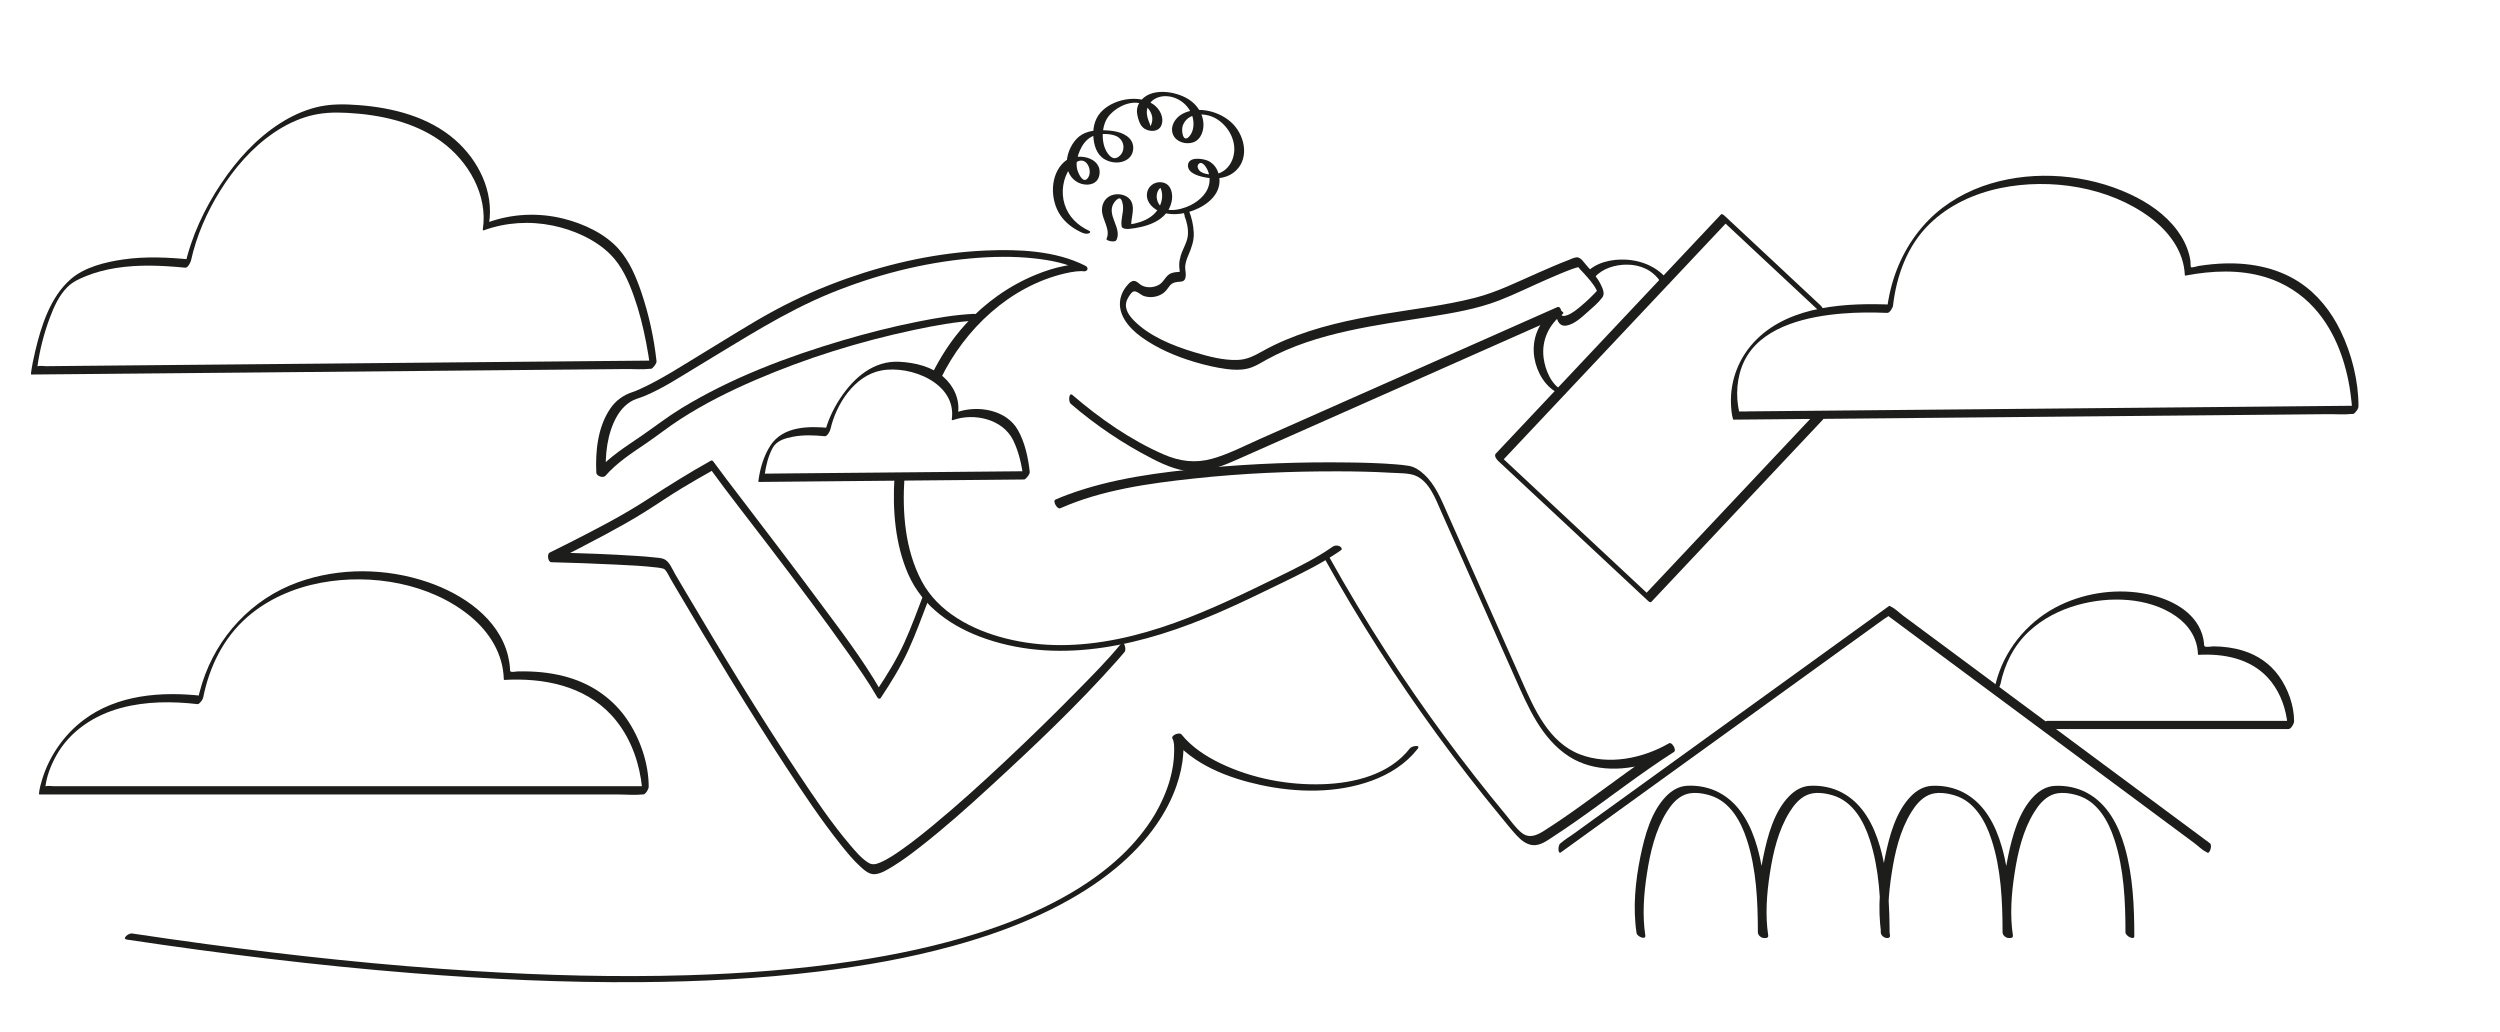 <?xml version="1.0" encoding="utf-8"?>
<svg xmlns="http://www.w3.org/2000/svg" width="630" height="260" viewBox="0 0 630 260" fill="none">
<path d="M335.801 137.79C331.745 140.62 327.308 142.83 322.87 145C318.433 147.17 314.065 149.31 309.598 151.35C300.623 155.45 291.366 159.08 281.668 161.04C271.97 163 262.633 163.21 253.417 160.88C244.994 158.74 236.4 154.31 232.224 146.37C228.047 138.43 227.364 129.13 227.917 120.48C227.977 119.48 225.477 119.32 225.407 120.32C224.895 128.44 225.567 137.13 228.86 144.67C232.495 153 240.135 158.16 248.548 161.02C267.944 167.61 288.676 162.32 306.827 154.49C312.268 152.14 317.589 149.56 322.91 146.96C328.231 144.36 333.221 141.95 337.919 138.66C338.411 138.31 337.889 137.79 337.538 137.63C336.986 137.38 336.293 137.44 335.811 137.78L335.801 137.79Z" fill="#1D1D1B"/>
<path d="M333.803 140.79C342.306 156.09 351.764 170.86 362.074 185.01C367.265 192.14 372.676 199.1 378.288 205.9C379.573 207.46 380.838 209.07 382.213 210.55C383.278 211.7 384.633 212.82 386.259 212.97C388.167 213.14 389.843 211.85 391.349 210.87C393.237 209.64 395.104 208.38 396.951 207.08C405.284 201.26 413.276 194.96 421.849 189.48C422.572 189.02 421.327 186.89 420.594 187.31C414.049 191.1 405.465 192.89 398.196 190.12C390.235 187.08 386.611 178.59 383.408 171.38C379.292 162.11 375.166 152.83 371.049 143.56C368.951 138.85 366.863 134.13 364.765 129.42C363.219 125.95 361.753 122.21 358.902 119.57C357.747 118.5 356.542 117.66 354.996 117.39C353.882 117.2 352.757 117.1 351.633 117.01C347.678 116.69 343.702 116.59 339.736 116.54C327.849 116.38 315.933 116.81 304.096 117.91C292.259 119.01 280.292 120.53 269.199 124.6C268.104 125 267.02 125.44 265.946 125.91C265.213 126.23 266.388 128.44 267.201 128.08C277.712 123.43 289.609 121.8 300.944 120.58C313.061 119.27 325.269 118.74 337.447 118.78C341.824 118.79 346.212 118.88 350.579 119.14C352.496 119.26 355.067 119.17 356.713 119.87C360.227 121.35 361.793 125.81 363.209 128.99C365.267 133.63 367.325 138.26 369.393 142.9C373.549 152.25 377.706 161.6 381.862 170.95C385.065 178.15 388.458 186.15 395.365 190.61C401.69 194.69 409.942 194.33 416.799 191.86C418.556 191.23 420.243 190.43 421.859 189.5C421.438 188.78 421.026 188.06 420.604 187.33C413.296 191.99 406.409 197.26 399.371 202.32C395.957 204.78 392.514 207.21 388.95 209.45C387.183 210.56 385.306 211.33 383.478 209.88C381.962 208.68 380.788 206.93 379.573 205.46C368.76 192.42 358.691 178.77 349.495 164.55C344.344 156.59 339.465 148.46 334.857 140.18C334.686 139.87 334.144 139.15 333.703 139.4C333.261 139.65 333.642 140.5 333.803 140.79V140.79Z" fill="#1D1D1B"/>
<path d="M232.916 149.34C231.27 153.57 229.754 157.87 227.866 162.01C225.979 166.15 223.57 170.03 221.06 173.82L221.893 173.94C217.315 165.99 211.623 158.61 206.171 151.25C199.716 142.53 193.12 133.92 186.544 125.3C184.275 122.33 181.996 119.38 179.797 116.36C179.637 116.13 179.396 115.94 179.115 116.1C173.553 119.2 168.202 122.58 162.871 126.03C156.717 130.01 150.161 133.38 143.635 136.7C141.938 137.56 140.232 138.42 138.525 139.25C137.792 139.61 138.063 141.65 138.937 141.68C144.438 141.82 149.94 142.02 155.442 142.29C158.745 142.45 162.068 142.6 165.361 142.99C165.782 143.04 166.214 143.09 166.636 143.18C166.776 143.21 166.907 143.23 167.047 143.27C167.138 143.3 167.499 143.47 167.248 143.31C168.031 143.8 168.503 145.07 168.975 145.86C169.396 146.59 169.828 147.31 170.25 148.04C179.265 163.34 188.451 178.57 198.19 193.43C202.517 200.03 206.914 206.63 211.833 212.81C213.41 214.78 215.026 216.78 216.903 218.47C217.857 219.33 219.052 220.39 220.427 220.3C222.033 220.19 223.67 219.13 224.995 218.32C227.385 216.87 229.633 215.18 231.832 213.46C238.036 208.63 243.91 203.38 249.692 198.07C260.686 187.97 271.629 177.6 281.548 166.44C282.17 165.73 282.792 165.02 283.395 164.29C283.927 163.64 283.264 161.29 282.511 162.21C279.068 166.43 275.172 170.31 271.357 174.2C265.525 180.13 259.561 185.95 253.497 191.64C247.504 197.27 241.41 202.81 235.055 208.05C232.575 210.1 230.055 212.1 227.435 213.96C225.638 215.23 223.78 216.52 221.742 217.38C220.528 217.89 219.704 217.97 218.72 217.34C216.994 216.23 215.578 214.52 214.263 212.98C209.474 207.36 205.328 201.16 201.242 195.03C191.262 180.06 181.936 164.64 172.78 149.16C171.906 147.68 171.033 146.2 170.159 144.72C169.437 143.49 168.704 141.48 167.338 140.89C166.585 140.57 165.612 140.55 164.808 140.46C163.343 140.29 161.857 140.19 160.381 140.09C153.624 139.64 146.858 139.42 140.091 139.22C139.619 139.21 139.157 139.19 138.686 139.18L139.097 141.61C143.635 139.4 148.123 137.08 152.57 134.69C155.893 132.9 159.186 131.07 162.389 129.07C165.591 127.07 168.744 124.88 172.007 122.92C174.547 121.4 177.107 119.91 179.697 118.46L179.014 118.2C183.783 124.76 188.823 131.13 193.732 137.58C200.479 146.45 207.215 155.34 213.64 164.45C216.241 168.14 218.861 171.86 221.11 175.77C221.281 176.07 221.712 176.23 221.943 175.89C224.493 172.04 226.933 168.12 228.87 163.92C230.808 159.72 232.354 155.31 234.041 150.99C234.242 150.48 234.242 149.68 233.87 149.23C233.559 148.85 233.127 148.79 232.916 149.32V149.34Z" fill="#1D1D1B"/>
<path d="M393.378 214.77C396.128 212.78 398.879 210.8 401.63 208.81C408.206 204.06 414.772 199.32 421.348 194.57C429.329 188.81 437.31 183.04 445.292 177.28C452.159 172.32 459.036 167.36 465.903 162.39L472.7 157.48C473.412 156.97 474.125 156.45 474.838 155.94C475.129 155.73 475.752 155.45 475.942 155.14C475.972 155.1 476.053 155.06 476.093 155.03L475.631 155.08C478.312 157.07 480.982 159.05 483.663 161.04C490.058 165.78 496.453 170.53 502.848 175.27C510.619 181.03 518.389 186.79 526.15 192.56C532.836 197.52 539.532 202.48 546.219 207.45C548.448 209.1 550.666 210.75 552.895 212.4C553.869 213.12 554.933 214.22 556.037 214.73C556.088 214.75 556.128 214.8 556.178 214.83C556.871 215.35 557.553 212.99 556.911 212.51C554.23 210.52 551.56 208.54 548.879 206.55C542.484 201.81 536.089 197.06 529.694 192.32C521.923 186.56 514.153 180.8 506.392 175.03C499.706 170.07 493.009 165.11 486.323 160.14C484.094 158.49 481.876 156.84 479.647 155.19C478.673 154.47 477.609 153.37 476.505 152.86C476.454 152.84 476.414 152.79 476.364 152.76C476.193 152.64 476.053 152.7 475.902 152.81C473.151 154.8 470.401 156.78 467.65 158.77C461.074 163.52 454.508 168.26 447.932 173.01C439.951 178.77 431.969 184.54 423.988 190.3C417.121 195.26 410.244 200.22 403.377 205.19L396.58 210.1C395.516 210.87 394.321 211.57 393.337 212.44C393.297 212.48 393.237 212.51 393.187 212.55C392.584 212.98 392.514 215.41 393.388 214.78L393.378 214.77Z" fill="#1D1D1B"/>
<path d="M414.621 235.75C413.838 230.61 414.239 225.24 415.033 220.13C415.846 214.82 417.141 209.22 420.022 204.6C421.086 202.89 422.452 201.21 424.339 200.36C426.337 199.45 428.937 199.83 430.965 200.45C435.945 201.97 438.666 206.88 440.181 211.52C442.631 219 442.972 227.14 442.983 234.95C442.983 235.68 443.816 236.38 444.539 236.38H444.93C445.332 236.38 445.653 236.19 445.593 235.75C444.81 230.61 445.211 225.24 446.004 220.13C446.818 214.82 448.113 209.22 450.994 204.6C452.058 202.89 453.424 201.21 455.311 200.36C457.309 199.45 459.909 199.83 461.937 200.45C466.917 201.97 469.637 206.88 471.153 211.52C473.603 219 473.944 227.14 473.954 234.95C473.954 235.68 474.788 236.38 475.51 236.38H475.621C476.022 236.38 476.344 236.19 476.284 235.75C475.5 230.61 475.902 225.24 476.695 220.13C477.508 214.82 478.803 209.22 481.685 204.6C482.749 202.89 484.114 201.21 486.002 200.36C488 199.45 490.6 199.83 492.628 200.45C497.607 201.97 500.328 206.88 501.844 211.52C504.294 219 504.635 227.14 504.645 234.95C504.645 235.68 505.478 236.38 506.201 236.38H506.593C506.994 236.38 507.316 236.19 507.255 235.75C506.472 230.61 506.874 225.24 507.667 220.13C508.48 214.82 509.775 209.22 512.657 204.6C513.721 202.89 515.086 201.21 516.974 200.36C518.971 199.45 521.572 199.83 523.6 200.45C528.579 201.97 531.3 206.88 532.816 211.52C535.266 219 535.607 227.14 535.617 234.95C535.617 235.9 537.846 236.98 537.846 235.97C537.846 228.45 537.514 220.72 535.436 213.44C533.87 207.96 531.079 202.52 525.838 199.75C523.409 198.46 520.568 197.9 517.827 198.04C515.739 198.14 513.982 199.18 512.536 200.65C508.711 204.56 507.105 210.64 506.03 215.83C504.745 222.08 504.083 228.81 505.047 235.16L505.709 234.53H505.318L506.874 235.96C506.874 228.44 506.543 220.71 504.464 213.43C502.898 207.95 500.107 202.51 494.867 199.74C492.437 198.45 489.596 197.89 486.855 198.03C484.767 198.13 483.01 199.17 481.564 200.64C477.739 204.55 476.133 210.63 475.059 215.82C473.774 222.07 473.111 228.8 474.075 235.15L474.737 234.52H474.627C475.149 235 475.671 235.48 476.183 235.95C476.183 228.43 475.852 220.7 473.774 213.42C472.207 207.94 469.417 202.5 464.176 199.73C461.746 198.44 458.905 197.88 456.164 198.02C454.076 198.12 452.319 199.16 450.874 200.63C447.049 204.54 445.442 210.62 444.368 215.81C443.083 222.06 442.42 228.79 443.384 235.14L444.047 234.51H443.655L445.211 235.94C445.211 228.42 444.88 220.69 442.802 213.41C441.236 207.93 438.445 202.49 433.204 199.72C430.775 198.43 427.933 197.87 425.193 198.01C423.104 198.11 421.347 199.15 419.902 200.62C416.077 204.53 414.47 210.61 413.396 215.8C412.111 222.05 411.448 228.78 412.412 235.13C412.553 236.03 414.812 236.97 414.621 235.72V235.75Z" fill="#1D1D1B"/>
<path d="M401.851 69.88C403.829 67.62 407.051 66.68 409.993 66.69C413.346 66.69 416.438 68.05 418.336 70.87C418.647 71.33 419.38 71.56 419.912 71.58C420.253 71.6 420.886 71.49 420.565 71.02C418.175 67.48 413.918 65.65 409.732 65.43C406.218 65.24 402.062 66.1 399.642 68.86C399.1 69.49 401.369 70.43 401.851 69.88V69.88Z" fill="#1D1D1B"/>
<path d="M391.651 78.04C387.796 80.94 385.858 85.44 386.671 90.22C387.284 93.82 389.382 97.53 392.795 99.13C393.147 99.29 394.06 99.61 394.381 99.25C394.703 98.89 394.02 98.48 393.759 98.35C390.898 97.01 389.392 93.16 389 90.26C388.398 85.82 390.315 81.74 393.869 79.07C394.452 78.64 392.283 77.58 391.661 78.05L391.651 78.04Z" fill="#1D1D1B"/>
<path d="M51.231 175.63C52.797 167.96 56.301 160.78 62.255 155.55C67.485 150.96 74.101 148.12 80.918 146.85C93.608 144.48 108.426 146.97 118.556 155.33C123.385 159.32 126.819 164.84 126.959 171.22C126.979 171.31 127.029 171.35 127.12 171.34C136.878 170.78 147.159 172.76 154.046 180.18C158.162 184.62 160.571 190.41 161.515 196.33C161.706 197.56 161.877 198.83 161.877 200.08L163.302 198.13H13.553C12.991 198.13 12.067 197.95 11.525 198.13C11.455 198.15 11.334 198.13 11.264 198.13L11.425 198.41C11.716 195.63 12.83 192.81 14.216 190.33C17.659 184.19 23.793 180.19 30.54 178.39C36.804 176.71 43.401 176.71 49.796 177.44C50.408 177.51 51.573 175.43 51.051 175.37C40.73 174.19 29.416 175.02 20.902 181.56C16.083 185.26 12.439 190.53 10.652 196.32C10.29 197.49 9.949 198.71 9.828 199.93C9.818 200.06 9.828 200.21 9.989 200.21H61.462C76.109 200.21 90.757 200.21 105.404 200.21H155.853C157.79 200.21 159.859 200.42 161.786 200.21C161.867 200.21 161.967 200.21 162.047 200.21C162.72 200.21 163.473 198.82 163.473 198.26C163.473 192.27 161.234 185.9 157.831 181.03C154.588 176.38 149.92 172.99 144.568 171.14C141.085 169.94 137.39 169.36 133.716 169.22C132.621 169.18 131.517 169.17 130.413 169.2C130.051 169.2 129.108 169.42 128.766 169.27C128.445 169.13 128.545 168.91 128.525 168.52C128.455 167.39 128.274 166.27 128.003 165.18C125.624 155.76 116.578 149.7 107.844 146.71C97.363 143.12 85.506 142.96 75.055 146.74C63.449 150.94 54.695 160.4 50.97 172.08C50.438 173.75 50.007 175.45 49.655 177.16C49.545 177.71 50.207 177.22 50.348 177.1C50.759 176.75 51.131 176.17 51.241 175.64L51.231 175.63Z" fill="#1D1D1B"/>
<path d="M504.113 172.4C505.147 167.37 507.456 162.73 511.231 159.18C514.685 155.94 519.052 153.7 523.6 152.44C531.521 150.24 541.339 150.43 548.317 155.27C551.58 157.53 553.778 160.88 553.879 164.9C553.899 164.99 553.949 165.03 554.039 165.02C560.354 164.67 566.97 165.93 571.438 170.72C574.098 173.58 575.664 177.32 576.277 181.14C576.407 181.95 576.518 182.79 576.518 183.61L577.943 181.66H515.889C515.237 181.66 514.183 183.73 514.634 183.73H576.689C577.361 183.73 578.114 182.34 578.114 181.78C578.114 177.8 576.598 173.59 574.299 170.38C572 167.17 568.878 165.1 565.254 163.97C562.854 163.22 560.324 162.91 557.814 162.88C557.282 162.88 556.138 163.13 555.676 162.92C555.345 162.77 555.445 162.34 555.395 161.94C555.314 161.25 555.174 160.57 554.963 159.91C553.116 154 546.891 150.93 541.219 149.75C533.89 148.22 525.949 149.24 519.212 152.46C511.693 156.06 505.86 162.68 503.37 170.62C503.029 171.7 502.758 172.8 502.527 173.91C502.416 174.46 503.079 173.97 503.219 173.85C503.631 173.5 504.003 172.92 504.113 172.39V172.4Z" fill="#1D1D1B"/>
<path d="M594.177 102.24C591.718 102.26 589.268 102.29 586.808 102.31C580.423 102.37 574.028 102.43 567.643 102.49L540.737 102.74C530.658 102.83 520.588 102.93 510.508 103.02C500.69 103.11 490.871 103.2 481.053 103.29L456.476 103.52C451.376 103.57 446.276 103.61 441.176 103.66C440.212 103.66 439.228 103.74 438.264 103.69C438.003 103.67 438.304 103.94 438.244 103.64C438.144 103.19 438.053 102.74 437.993 102.29C437.351 97.98 438.023 93.27 440.342 89.57C445.081 82.01 455.783 79.72 464.166 79.02C467.971 78.7 471.796 78.69 475.611 78.85C476.203 78.87 476.976 77.56 477.037 77.05C477.92 69.43 480.631 61.93 486.213 56.47C491.082 51.69 497.497 48.76 504.143 47.39C516.683 44.81 531.411 47.06 541.811 54.79C546.53 58.3 550.335 63.29 550.576 69.33C550.596 69.42 550.646 69.46 550.737 69.45C557.383 68.19 564.41 67.85 570.946 69.86C575.695 71.32 579.952 74.02 583.265 77.71C588.515 83.56 591.236 91.34 592.31 99.01C592.551 100.72 592.752 102.47 592.752 104.2C592.752 104.64 593.605 103.82 593.645 103.77C593.977 103.4 594.338 102.89 594.338 102.37C594.338 95.96 592.631 89.19 589.85 83.44C587.481 78.52 584.017 74.11 579.409 71.1C573.466 67.21 566.238 66.03 559.23 66.45C558.055 66.52 556.881 66.63 555.716 66.78C555.154 66.85 554.602 66.93 554.05 67.02C553.688 67.08 552.373 67.51 552.142 67.34C552.002 67.24 552.022 66.01 551.992 65.78C551.911 65.22 551.791 64.66 551.65 64.11C551.078 61.94 550.024 59.91 548.689 58.1C545.677 54 541.289 51.03 536.711 48.91C525.989 43.95 512.988 42.85 501.654 46.26C495.821 48.01 490.399 51.04 486.102 55.36C481.303 60.2 478.061 66.31 476.444 72.9C475.983 74.77 475.661 76.66 475.44 78.57L476.866 76.77C465.461 76.29 451.426 76.94 442.742 85.45C438.324 89.78 435.955 95.68 436.206 101.85C436.256 103.11 436.377 104.41 436.718 105.63C436.738 105.72 436.788 105.76 436.879 105.75C442.069 105.7 447.26 105.65 452.46 105.61C464.879 105.5 477.308 105.38 489.727 105.27C504.786 105.13 519.845 104.99 534.904 104.85C547.875 104.73 560.846 104.61 573.817 104.49L586.628 104.37C588.606 104.35 590.714 104.54 592.682 104.31C592.762 104.31 592.852 104.31 592.943 104.31C593.595 104.31 594.649 102.24 594.198 102.24H594.177Z" fill="#1D1D1B"/>
<path d="M165.3 90.86C160.11 90.91 154.919 90.96 149.719 91C137.3 91.11 124.871 91.23 112.452 91.34C97.393 91.48 82.334 91.62 67.275 91.76C54.303 91.88 41.333 92 28.361 92.12C24.095 92.16 19.828 92.2 15.551 92.24C14.236 92.25 12.921 92.26 11.606 92.28C11.043 92.28 10.029 92.09 9.497 92.3C9.427 92.33 9.317 92.3 9.236 92.3L9.397 92.58C9.959 88.4 11.023 84.2 12.489 80.25C13.533 77.44 14.838 74.47 16.997 72.33C18.322 71.01 20.039 70.24 21.745 69.55C24.135 68.59 26.645 67.95 29.195 67.54C34.988 66.62 40.891 66.9 46.704 67.46C47.326 67.52 48.019 66.15 48.129 65.66C49.505 59.41 52.145 53.42 55.528 48C59.042 42.36 63.52 37.19 69.052 33.42C71.722 31.61 74.674 30.14 77.786 29.27C80.989 28.37 84.201 28.26 87.504 28.44C95.777 28.88 104.34 30.71 111.167 35.63C117.994 40.55 123.004 49.12 121.669 57.79C121.628 58.05 121.769 58.09 121.98 58.02C127.491 56.02 133.535 55.66 139.278 56.84C144.488 57.91 150 60.31 153.805 64.1C156.676 66.95 158.393 70.87 159.728 74.61C161.064 78.35 162.067 82.36 162.83 86.33C163.242 88.48 163.614 90.64 163.854 92.82C163.905 93.26 164.688 92.46 164.748 92.39C165.049 92.05 165.491 91.48 165.441 90.99C164.798 85.12 163.503 79.2 161.606 73.61C160.301 69.79 158.644 65.84 155.933 62.78C152.45 58.84 146.978 56.34 141.948 55.09C135.654 53.53 129.038 53.83 122.934 56.05L123.245 56.28C124.48 48.27 120.594 40.38 114.601 35.17C107.975 29.42 99.009 27.15 90.436 26.49C86.741 26.2 83.087 26.15 79.483 27.09C76.32 27.91 73.338 29.31 70.598 31.06C64.584 34.9 59.675 40.35 55.739 46.24C51.492 52.6 48.179 59.71 46.533 67.19L47.959 65.39C42.357 64.85 36.674 64.57 31.082 65.38C26.584 66.03 21.324 67.29 17.82 70.35C12.68 74.83 10.371 82.15 8.865 88.55C8.433 90.38 8.042 92.23 7.801 94.1C7.781 94.23 7.801 94.38 7.961 94.38C13.152 94.33 18.342 94.28 23.543 94.24C35.961 94.13 48.39 94.01 60.809 93.9C75.868 93.76 90.928 93.62 105.987 93.48C118.958 93.36 131.929 93.24 144.9 93.12L157.71 93C159.688 92.98 161.796 93.17 163.764 92.94C163.844 92.94 163.935 92.94 164.025 92.94C164.678 92.94 165.732 90.87 165.28 90.87L165.3 90.86Z" fill="#1D1D1B"/>
<path d="M259.32 118.74C251.801 118.81 244.291 118.88 236.771 118.95L200.81 119.28C198.049 119.31 195.298 119.33 192.537 119.36L192.698 119.64C193.009 117.35 193.602 114.92 194.706 112.88C195.71 111.03 197.828 110.44 199.806 110.06C202.456 109.55 205.187 109.67 207.858 109.93C208.48 109.99 209.173 108.62 209.283 108.13C210.689 101.89 215.297 94.67 222.043 93.37C229.443 91.95 241.119 96.56 239.854 105.63C239.813 105.89 239.954 105.93 240.165 105.86C245.466 103.98 252.674 105.59 255.304 110.91C256.78 113.91 257.543 117.39 257.905 120.71C257.955 121.15 258.738 120.35 258.798 120.28C259.099 119.94 259.541 119.37 259.491 118.88C259.099 115.32 258.286 111.49 256.499 108.35C253.578 103.21 246.329 102.04 241.119 103.88L241.43 104.11C241.922 100.59 240.315 97.19 237.655 94.9C234.673 92.34 230.607 91.4 226.772 91.17C220.226 90.78 215.247 95.1 211.803 100.27C209.906 103.13 208.44 106.3 207.687 109.65L209.113 107.85C203.802 107.35 197.326 107.35 194.114 112.32C192.437 114.92 191.523 118.12 191.112 121.17C191.092 121.3 191.112 121.45 191.272 121.45C198.792 121.38 206.302 121.31 213.821 121.24C225.808 121.13 237.795 121.02 249.783 120.91C252.543 120.88 255.294 120.86 258.055 120.83C258.708 120.83 259.762 118.76 259.31 118.76L259.32 118.74Z" fill="#1D1D1B"/>
<path d="M298.494 54.41C299.086 55.88 299.488 57.68 299.347 59.26C299.197 61.04 298.083 62.66 297.571 64.35C297.34 65.11 297.179 65.88 297.159 66.68C297.149 67.12 297.199 67.56 297.249 68C297.269 68.16 297.279 68.33 297.309 68.49C297.35 68.68 297.229 68.95 297.38 68.72C297.611 68.36 297.219 68.52 296.868 68.54C296.326 68.56 295.804 68.63 295.282 68.8C293.786 69.29 293.454 70.88 292.199 71.68C290.944 72.48 289.047 72.66 287.672 71.9C287.049 71.56 286.567 70.85 285.824 70.79C285.162 70.74 284.67 71.23 284.258 71.68C283.515 72.48 282.903 73.44 282.561 74.48C281.126 78.82 284.379 82.6 287.682 84.97C291.607 87.79 296.235 89.77 300.843 91.16C303.524 91.97 306.345 92.64 309.126 93C310.903 93.23 312.74 93.3 314.497 92.86C316.254 92.42 317.639 91.48 319.165 90.64C325.581 87.11 332.638 84.94 339.767 83.37C346.895 81.8 353.46 80.92 360.327 79.82C366.201 78.87 372.184 77.87 377.756 75.72C381.912 74.11 385.928 72.1 390.014 70.33C392.032 69.46 394.06 68.57 396.128 67.81C396.66 67.62 397.182 67.46 397.725 67.32C397.865 67.28 397.694 67.28 397.564 67.21C397.805 67.34 398.036 67.7 398.216 67.9C398.839 68.55 399.451 69.2 400.034 69.88C401.138 71.16 402.313 72.57 402.774 74.23L402.905 72.79C401.469 74.37 399.923 75.88 398.277 77.24C397.263 78.08 396.108 79.04 394.833 79.46C394.482 79.58 394.03 79.7 393.669 79.54C393.508 79.47 393.588 79.51 393.518 79.39C393.538 79.42 393.488 78.94 393.488 78.81C393.488 78.29 393.197 77.06 392.434 77.4C375.848 84.75 359.273 92.1 342.688 99.45C334.325 103.16 325.952 106.87 317.589 110.58C313.634 112.33 309.678 114.41 305.502 115.59C301.325 116.77 297.34 116.29 293.364 114.57C284.971 110.94 277.15 105.47 270.243 99.53C269.349 98.76 269.169 101.19 269.831 101.76C276.086 107.14 282.963 111.78 290.302 115.56C293.836 117.38 297.611 118.99 301.667 118.79C305.723 118.59 309.738 116.7 313.493 115.04C330.45 107.52 347.417 100 364.373 92.48C373.961 88.23 383.539 83.98 393.126 79.73L392.072 78.32C392.072 79.97 392.614 82.44 394.783 82.04C396.741 81.69 398.528 80 399.953 78.74C401.248 77.6 402.724 76.37 403.768 74.98C404.471 74.05 403.929 72.84 403.487 71.89C402.624 70.06 401.268 68.48 399.903 67C399.291 66.33 398.377 64.79 397.363 64.84C396.68 64.88 395.917 65.28 395.295 65.52C392.715 66.5 390.175 67.62 387.645 68.73C382.384 71.03 377.264 73.62 371.682 75.05C364.112 76.99 356.292 77.86 348.591 79.15C340.208 80.56 331.815 82.35 323.954 85.67C321.977 86.51 320.029 87.44 318.151 88.5C316.073 89.66 314.256 90.63 311.817 90.71C308.232 90.83 304.427 89.8 301.014 88.77C295.643 87.16 289.579 84.75 285.624 80.65C284.118 79.08 283.063 77.22 284.228 75.14C284.509 74.64 285.011 73.77 285.533 73.5C286.326 73.09 287.421 74.31 288.244 74.59C289.82 75.13 291.687 74.88 293.063 73.93C293.776 73.44 294.177 72.8 294.689 72.12C295.251 71.36 295.954 71.11 296.878 71.03C297.801 70.95 298.524 71.02 298.755 69.88C298.896 69.2 298.755 68.49 298.685 67.81C298.564 66.53 298.996 65.42 299.488 64.26C300.281 62.37 300.934 60.63 300.823 58.55C300.723 56.65 300.291 54.76 299.578 53C299.398 52.55 298.936 52.29 298.574 52.68C298.183 53.11 298.364 53.95 298.554 54.41H298.494Z" fill="#1D1D1B"/>
<path d="M457.962 103.67C453.093 108.85 448.213 114.02 443.344 119.2C435.584 127.45 427.813 135.7 420.053 143.94C418.276 145.83 416.489 147.72 414.712 149.61L415.475 149.85C411.218 145.87 406.961 141.89 402.694 137.92C395.908 131.58 389.131 125.25 382.344 118.91C380.788 117.46 379.242 116.01 377.686 114.56L378.308 116.41C384.704 109.61 391.109 102.82 397.504 96.02C407.694 85.19 417.894 74.37 428.084 63.54C430.413 61.06 432.743 58.59 435.082 56.11L434.319 55.87C441.397 62.48 448.474 69.09 455.552 75.7C456.566 76.64 457.57 77.59 458.584 78.53C458.926 78.85 459.347 78.94 459.508 78.46C459.668 77.98 459.046 77.21 458.735 76.92C451.657 70.31 444.579 63.7 437.501 57.09C436.487 56.15 435.483 55.2 434.469 54.26C434.339 54.14 433.897 53.82 433.706 54.02C427.311 60.82 420.906 67.61 414.511 74.41C404.321 85.24 394.121 96.06 383.931 106.89C381.601 109.37 379.272 111.84 376.933 114.32C376.431 114.85 377.164 115.8 377.555 116.17C381.812 120.15 386.069 124.13 390.336 128.1C397.122 134.44 403.899 140.77 410.686 147.11C412.242 148.56 413.788 150.01 415.344 151.46C415.475 151.58 415.916 151.9 416.107 151.7C420.976 146.52 425.855 141.35 430.725 136.17C438.485 127.92 446.256 119.67 454.016 111.43C455.793 109.54 457.58 107.65 459.357 105.76C459.97 105.11 458.454 103.16 457.972 103.68L457.962 103.67Z" fill="#1D1D1B"/>
<path d="M281.357 60.47C282.833 57.39 278.636 54.13 280.764 51.05C281.005 50.69 281.678 49.89 282.17 50C282.792 50.13 282.983 51.64 283.013 52.09C283.104 53.77 282.381 55.35 282.652 57.05C282.752 57.68 284.007 57.74 284.479 57.69C288.876 57.25 294.237 55.7 295.261 50.75C295.653 48.85 295.151 46.39 292.972 45.98C290.944 45.59 289.087 46.98 289.017 49.07C288.947 51.16 290.714 52.74 292.541 53.41C294.739 54.21 297.219 54.08 299.438 53.46C302.972 52.47 307.128 49.9 307.319 45.83C307.419 43.66 306.445 41.42 304.387 40.51C303.092 39.93 299.508 39.4 299.368 41.61C299.227 43.77 302.44 44.49 304.026 44.76C306.285 45.15 308.805 44.98 310.722 43.6C314.919 40.57 313.945 34.61 310.722 31.27C307.7 28.13 302.028 26.55 298.012 28.67C296.165 29.64 294.729 31.86 295.623 33.96C296.406 35.8 298.866 36.49 300.663 35.88C302.781 35.16 303.494 32.6 303.223 30.6C302.912 28.31 301.576 26.37 299.659 25.11C296.356 22.92 289.7 21.86 287.18 25.8C286.567 26.76 286.377 27.79 286.597 28.91C286.808 29.98 287.19 31.36 288.023 32.12C289.318 33.31 291.948 33.41 292.671 31.57C293.454 29.6 292.23 27.39 290.603 26.27C288.736 24.98 286.246 24.71 284.037 25.02C281.829 25.33 279.65 26.22 277.984 27.7C276.076 29.41 275.373 31.77 275.514 34.27C275.644 36.51 276.287 38.91 278.345 40.13C280.062 41.15 282.501 41.31 284.168 40.11C285.834 38.91 286.075 36.41 284.65 34.89C282.983 33.11 280.042 32.85 277.753 32.82C275.403 32.8 273.014 33.19 271.327 34.96C269.711 36.65 268.627 39.34 268.848 41.68C269.048 43.79 270.384 45.68 272.462 46.31C274.409 46.91 276.638 46.34 277.04 44.1C277.873 39.43 271.026 38.3 268.255 40.73C264.551 43.97 264.591 50.28 267.151 54.15C268.506 56.2 270.404 57.58 272.602 58.6C273.094 58.83 273.837 59.02 274.359 58.82C274.751 58.67 274.942 58.38 274.44 58.15C271.518 56.78 269.249 54.6 268.275 51.47C267.332 48.46 267.844 44.87 269.701 42.3C270.645 40.99 272.552 39.56 273.907 41.21C274.721 42.2 274.952 44.12 273.948 45.08C272.743 46.23 271.558 43.35 271.398 42.41C271.127 40.9 271.518 39.33 272.12 37.94C272.723 36.55 273.687 35.2 275.042 34.47C276.668 33.6 279.168 33.58 280.885 34.13C282.451 34.63 283.385 36.1 283.043 37.73C282.893 38.48 282.441 39.14 281.799 39.56C280.905 40.14 280.182 39.83 279.52 39.11C277.401 36.82 277.421 32.07 279.148 29.59C280.744 27.3 284.258 25.42 287.099 25.98C288.585 26.28 289.78 27.51 290.222 28.93C290.412 29.53 290.443 30.18 290.302 30.79C290.272 30.94 290.011 31.85 289.81 31.81C290.071 31.86 289.479 30.54 289.439 30.43C288.886 28.9 288.706 27.43 289.73 26.06C290.854 24.57 292.752 24.04 294.549 24.29C297.701 24.72 300.382 27.31 300.723 30.49C300.864 31.83 300.633 33.32 299.709 34.36C298.083 36.2 297.631 32.83 298.042 31.69C299.267 28.24 303.775 28.32 306.425 29.87C309.216 31.51 311.204 34.7 311.034 37.98C310.863 41.26 308.514 44.1 305.17 43.97C304.357 43.94 303.323 43.77 302.63 43.31C302.078 42.95 301.426 41.94 302.058 41.31C303.022 40.35 304.156 42.44 304.407 43.07C304.719 43.85 304.849 44.71 304.809 45.55C304.668 48.42 302.39 50.54 299.96 51.74C297.33 53.04 292.27 54.14 291.527 50.06C291.396 49.32 291.547 48.49 291.948 47.85C292.099 47.62 292.31 47.46 292.46 47.25C293.063 46.97 292.972 46.86 292.179 46.91C292.3 47.1 292.41 47.3 292.501 47.51C293.103 48.89 292.902 50.5 292.3 51.84C290.734 55.33 286.788 56.4 283.294 56.75L285.122 57.39C284.78 55.23 286.105 52.93 285.122 50.84C284.369 49.23 282.301 48.7 280.664 49.05C278.736 49.47 277.632 51.13 277.692 53.05C277.773 55.41 279.941 57.89 278.837 60.19C278.626 60.63 280.975 61.23 281.327 60.5L281.357 60.47Z" fill="#1D1D1B"/>
<path d="M237.033 95.48C243.107 82.91 254.471 72.15 268.376 68.9C269.279 68.69 270.324 68.49 271.167 68.4C271.558 68.36 271.94 68.34 272.331 68.33C272.482 68.33 272.633 68.33 272.783 68.33C272.623 68.33 272.753 68.33 272.964 68.36C274.068 68.53 274.52 67.47 273.456 66.94C265.916 63.15 256.74 62.78 248.478 63.13C236.511 63.64 224.604 66.22 213.339 70.21C207.015 72.45 200.85 75.16 194.957 78.36C189.064 81.56 183.291 85.28 177.488 88.78C172.167 91.98 166.857 95.52 161.184 98.09C160.481 98.41 159.899 98.63 159.427 98.79C157.078 99.56 155.181 100.92 153.785 102.97C150.643 107.57 150.01 113.7 150.271 119.12C150.311 119.97 151.998 120.55 152.56 119.91C155.472 116.58 159.176 114.2 162.811 111.73C165.772 109.71 168.563 107.49 171.575 105.55C177.539 101.71 183.914 98.53 190.429 95.73C203.24 90.21 216.713 86.03 230.356 83.14C235.567 82.04 240.868 81.03 246.199 80.78C247.845 80.7 246.57 79.04 245.446 79.09C240.687 79.31 235.938 80.13 231.27 81.06C224.885 82.33 218.56 83.94 212.315 85.78C198.28 89.94 184.265 95.23 171.736 102.87C168.312 104.96 165.17 107.4 161.877 109.68C157.861 112.46 153.635 115.02 150.402 118.73L152.691 119.52C152.46 114.65 152.972 109.3 155.422 104.98C156.536 103.02 158.182 101.31 160.341 100.54C160.983 100.31 161.636 100.12 162.269 99.86C167.158 97.84 171.716 94.78 176.233 92.07C187.096 85.57 197.678 78.61 209.464 73.82C220.628 69.29 232.515 66.22 244.532 65.13C249.913 64.64 255.385 64.53 260.766 65.13C264.712 65.57 268.778 66.34 272.352 68.14L272.843 66.72C271.287 66.48 269.651 66.74 268.125 67.04C265.675 67.52 263.296 68.3 260.987 69.25C254.291 71.99 248.227 76.32 243.368 81.65C239.834 85.52 236.952 89.94 234.673 94.65C234.222 95.58 236.571 96.45 237.043 95.47L237.033 95.48Z" fill="#1D1D1B"/>
<path d="M355.288 188.6C350.137 195.19 341.333 197.36 333.311 197.62C324.577 197.9 315.521 196.18 307.63 192.4C303.946 190.63 300.321 188.29 297.741 185.08C297.209 184.41 295.021 185.3 295.452 186.11C295.954 187.06 295.884 188.13 295.884 189.38C295.874 191.72 295.482 194.05 294.87 196.3C294.067 199.26 292.591 202.59 290.914 205.41C288.736 209.06 285.734 212.66 282.622 215.6C278.275 219.71 273.426 223.06 268.195 225.99C261.278 229.86 253.839 232.82 246.289 235.2C236.139 238.41 225.688 240.6 215.166 242.19C201.272 244.29 187.237 245.34 173.201 245.76C155.271 246.29 137.32 245.81 119.42 244.7C96.831 243.3 74.312 240.91 51.884 237.89C45.66 237.05 39.455 236.16 33.241 235.23C32.428 235.11 30.59 236.57 31.996 236.78C55.83 240.35 79.774 243.3 103.808 245.22C122.954 246.75 142.169 247.65 161.375 247.5C176.354 247.38 191.353 246.64 206.231 244.83C217.656 243.44 229.041 241.43 240.145 238.38C248.568 236.07 256.87 233.14 264.701 229.26C270.615 226.33 276.287 222.86 281.357 218.63C285.142 215.47 288.605 211.87 291.406 207.82C293.525 204.76 295.302 201.44 296.506 197.92C297.37 195.4 297.982 192.76 298.163 190.1C298.263 188.7 298.414 186.88 297.892 185.53C297.832 185.38 297.801 185.22 297.721 185.08L295.432 186.11C300.713 192.7 309.568 196.06 317.599 197.8C326.765 199.79 336.835 199.98 345.74 196.71C350.198 195.07 354.314 192.47 357.255 188.7C358.119 187.59 355.77 187.96 355.268 188.6H355.288Z" fill="#1D1D1B"/>
</svg>